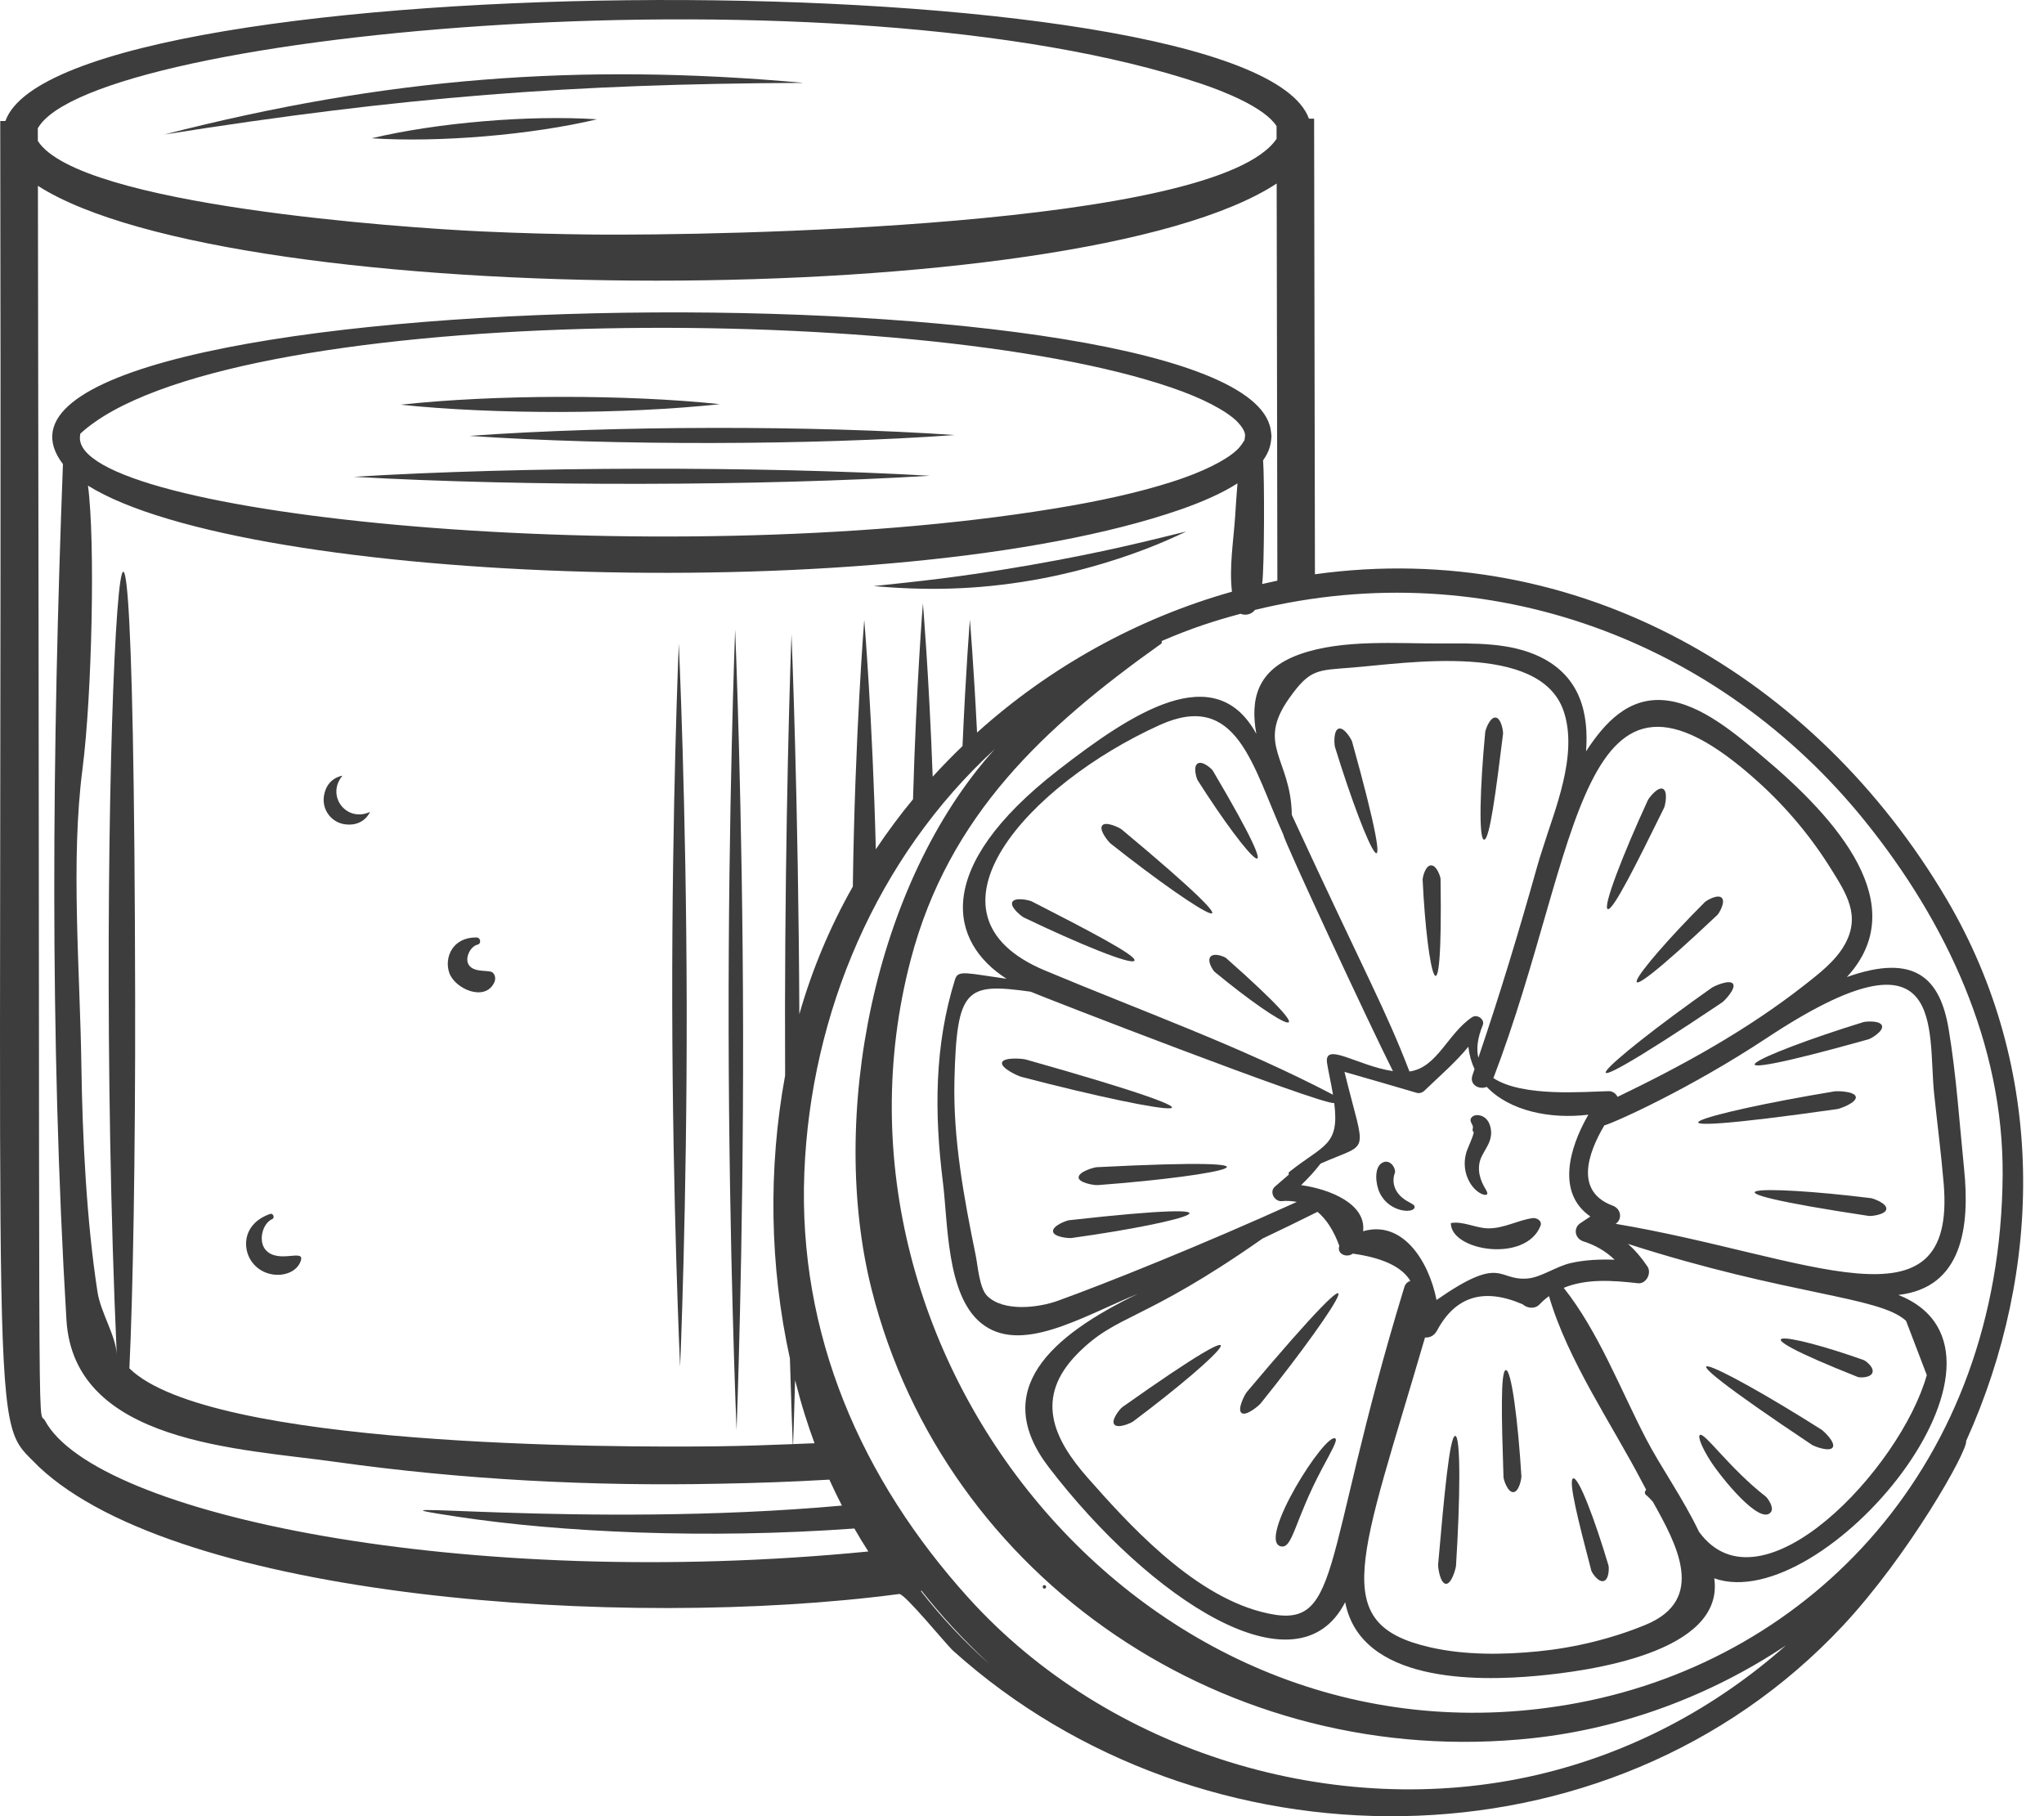 <?xml version="1.0" encoding="UTF-8" standalone="no"?><svg xmlns="http://www.w3.org/2000/svg" xmlns:xlink="http://www.w3.org/1999/xlink" fill="#000000" height="265.3" preserveAspectRatio="xMidYMid meet" version="1" viewBox="0.0 0.0 298.6 265.3" width="298.6" zoomAndPan="magnify"><defs><clipPath id="a"><path d="M 0 0 L 295.551 0 L 295.551 265.309 L 0 265.309 Z M 0 0"/></clipPath></defs><g><g clip-path="url(#a)" id="change1_42"><path d="M 230.641 248.727 C 168.242 260.582 117.672 198.496 133.062 140.121 C 138.602 119.102 152.488 106.23 169.605 94.051 C 169.746 93.949 169.754 93.773 169.688 93.645 C 174.215 91.695 177.488 90.668 181.242 89.656 C 181.938 89.961 182.836 89.75 183.34 89.094 C 217.656 80.73 251.391 93.812 272.453 119.949 C 284.324 134.676 292.703 152.516 292.559 171.703 C 292.238 213.867 264.645 242.266 230.641 248.727 Z M 224.547 259.27 C 194.992 266.137 161.836 255.973 141.441 233.371 C 125.84 216.078 116.547 194.949 117.504 171.23 C 118.441 148.012 128.078 125.234 145.312 109.441 C 127.656 128.988 120.98 163.23 127.344 188.41 C 138.047 230.75 179.34 258.73 223.906 253.906 C 237.051 252.484 249.859 247.723 260.898 240.355 C 250.598 249.484 238.238 256.086 224.547 259.27 Z M 134.512 232.398 C 134.555 232.395 134.598 232.387 134.637 232.383 C 137.492 235.973 140.465 239.289 144.559 243.09 C 140.84 239.809 137.496 236.227 134.512 232.398 Z M 9.547 68.215 C 9.539 68.242 9.535 68.266 9.531 68.293 C 9.527 68.258 9.527 68.227 9.527 68.191 C 9.531 68.199 9.539 68.207 9.547 68.215 Z M 180.617 65.801 C 179.023 67.266 175.641 68.992 171.031 70.441 C 166.418 71.914 160.578 73.234 153.789 74.324 C 96.125 83.719 10.359 75.34 11.688 63.715 C 11.707 63.551 11.719 63.301 11.77 63.316 C 32.391 44.414 133.637 43.738 171.133 56.621 C 175.734 58.18 179.105 60 180.68 61.527 C 182.082 62.98 181.852 63.582 181.887 63.68 C 181.887 63.695 181.887 63.699 181.883 63.719 C 181.871 63.809 181.855 63.914 181.836 64.047 C 181.816 64.152 181.809 64.391 181.754 64.375 C 181.699 64.402 181.395 65.094 180.617 65.801 Z M 118.992 210.824 C 117.969 210.871 116.906 210.906 115.863 210.949 C 115.91 209.605 116.023 206.34 116.152 201.602 C 117.121 205.422 117.984 208.066 118.992 210.824 Z M 179.973 86.434 C 166.125 90.336 153.324 97.465 142.734 107.008 C 142.227 96.914 141.688 90.523 141.688 90.523 C 141.688 90.523 141.102 97.746 140.609 108.984 C 139.109 110.426 137.656 111.914 136.254 113.453 C 135.695 98.379 134.824 88.133 134.824 88.133 C 134.824 88.133 133.867 99.895 133.379 116.754 C 131.445 119.094 129.633 121.535 127.945 124.062 C 127.449 104.613 126.254 90.551 126.254 90.551 C 126.254 90.551 124.891 107.289 124.586 129.508 C 121.281 135.336 118.645 141.582 116.773 148.148 C 116.641 117.145 115.625 92.629 115.625 92.629 C 115.188 104.258 114.562 130.23 114.695 157.102 C 112.203 170.66 112.426 184.941 115.395 198.445 C 115.582 204.895 115.746 209.328 115.812 210.953 C 112.273 211.098 108.68 211.219 104.969 211.27 C 89.102 211.469 30.594 211.348 18.902 199.887 C 19.418 189.145 19.785 168.871 19.742 145.617 C 19.516 16.898 13.355 115.32 17.055 197.895 C 16.93 195.09 14.715 191.777 14.246 188.738 C 12.637 178.332 12.039 166.121 11.887 155.59 C 11.688 141.699 10.301 125.812 12.051 112.332 C 13.441 101.605 13.93 78.984 12.852 70.938 C 35.996 85.387 130.695 88.871 172.375 74.457 C 175.746 73.285 178.574 72.016 180.777 70.609 C 180.629 72.277 180.543 73.953 180.426 75.594 C 180.18 79.125 179.555 82.879 179.973 86.434 Z M 6.551 207.48 C 5.395 205.453 5.883 220.418 5.539 27.145 C 34.133 45.496 157.512 45.848 186.504 26.809 L 186.605 84.82 C 185.863 84.973 185.121 85.145 184.383 85.312 C 184.719 82.875 184.723 69.637 184.52 67.246 C 185.434 65.945 185.664 65.004 185.746 63.691 C 185.746 63.691 185.73 63.555 185.703 63.285 C 185.656 63.027 185.648 62.594 185.48 62.117 C 178.27 37.965 -11.426 40.766 9.195 67.801 C 7.621 109.242 7.223 151.391 9.707 192.809 C 10.793 210.875 35.047 211.582 49.012 213.547 C 67.508 216.145 86.387 217.129 105.059 216.738 C 110.609 216.641 115.988 216.445 121.16 216.141 C 121.738 217.434 122.355 218.688 122.992 219.93 C 85.152 223.352 48.043 218.711 66.809 221.555 C 81.805 223.828 103.047 224.855 124.812 223.281 C 125.469 224.422 126.145 225.547 126.852 226.637 C 67.879 232.422 13.871 221.246 6.551 207.48 Z M 5.523 18.742 C 13.527 4.559 123.215 -5.34 175.492 12.238 C 178.609 13.285 184.719 15.645 186.488 18.426 L 186.492 20.273 C 177.727 33.301 103.977 34.402 87.004 34.266 C 81.535 34.211 75.945 34.066 70.27 33.801 C 59.035 33.281 11.547 30.02 5.527 20.586 C 5.527 19.973 5.523 19.355 5.523 18.742 Z M 284.395 131.383 C 265.246 98.883 230.574 78.551 192.094 83.887 L 191.973 17.336 L 191.219 17.336 C 182.742 -6.176 8.984 -5.488 0.789 17.68 C 0.609 17.68 0.035 17.68 0.035 17.68 C 0.391 217.48 -1.766 206.559 5.648 214.238 C 26.059 233.52 91.059 238.176 131.359 232.848 C 132.156 232.742 138.227 240.23 139.258 241.156 C 175.523 273.746 234.867 274.152 269.184 237.516 C 278.824 227.219 287.5 211.883 287.223 210.504 C 298.562 185.398 298.984 156.141 284.395 131.383" fill="#3d3d3d"/></g><g id="change1_1"><path d="M 248.195 223.75 C 245.938 218.992 242.574 214.238 240.473 210.191 C 236.711 202.957 233.523 194.535 228.438 188.125 C 231.754 186.75 235.656 187.039 239.281 187.453 C 240.492 187.59 241.309 185.965 240.676 185.016 C 239.801 183.707 238.863 182.621 237.82 181.703 C 261.391 189.273 274.535 189.324 278.449 192.945 C 279.461 195.582 280.469 198.227 281.477 200.867 C 277.668 214.473 257.242 236.219 248.195 223.75 Z M 240.383 237.355 C 235.414 239.395 230.012 240.699 224.672 241.227 C 219.543 241.734 214.008 241.789 208.953 240.641 C 193.879 237.211 198.691 227.902 208.176 195.375 C 208.84 195.43 209.516 195.145 209.938 194.352 C 212.617 189.348 216.785 188.074 222.441 190.531 C 223.148 191.137 224.23 191.254 224.922 190.527 C 225.355 190.07 225.812 189.68 226.285 189.332 C 229.047 198.793 235.465 207.988 239.996 216.703 C 240.152 217 240.32 217.312 240.488 217.625 C 240.281 217.809 240.211 218.172 240.441 218.359 C 240.816 218.672 241.148 219.02 241.461 219.375 C 244.938 225.586 249.367 233.664 240.383 237.355 Z M 184.223 235.445 C 173.836 232.738 164.414 222.094 158.98 215.969 C 153.816 210.141 151.105 204.141 157.387 197.762 C 163.215 191.844 166.848 193.266 184.445 180.922 C 187.129 179.648 189.809 178.352 192.473 177.02 C 193.773 178.117 194.84 179.758 195.656 181.992 C 195.25 183.219 196.793 183.781 197.617 183.125 C 202.004 183.734 204.805 185.062 206.031 187.109 C 205.645 187.234 205.305 187.516 205.148 188.031 C 192.582 229.219 196.316 238.598 184.223 235.445 Z M 154.516 190.02 C 151.738 191.02 146.645 191.68 144.223 189.309 C 143.074 188.188 142.844 184.891 142.539 183.395 C 140.824 175.008 139.223 166.406 139.43 157.812 C 139.758 144.258 141.137 143.551 150.562 144.863 C 151.938 145.488 192.648 161.289 194.914 161.141 C 195.703 167.387 193.375 167.191 188.375 171.168 C 188.219 171.293 188.219 171.449 188.289 171.574 C 187.617 172.156 186.945 172.742 186.258 173.332 C 185.398 174.066 186.129 175.449 187.145 175.465 C 187.965 175.379 188.723 175.434 189.449 175.574 C 175.395 181.945 161.285 187.586 154.516 190.02 Z M 169.387 105.922 C 180.73 100.777 182.938 111.859 187.488 121.949 C 187.602 122.914 200.215 149.988 203.488 156.465 C 198.406 155.734 193.375 152.07 193.867 155.305 C 194.047 156.465 194.445 158.172 194.734 159.914 C 181.23 152.84 166.652 147.641 152.613 141.75 C 132.973 133.512 150.258 114.594 169.387 105.922 Z M 188.332 102 C 191.383 97.699 192.391 97.93 197.543 97.516 C 205.449 96.887 224.93 93.738 228.41 103.828 C 230.633 110.258 227.02 118.551 225.406 123.832 C 225.086 124.805 224.789 125.75 224.539 126.645 C 221.906 136.043 219.105 145.285 215.969 154.512 C 215.664 153.25 215.816 151.695 216.609 149.754 C 216.953 148.902 215.789 148.105 215.074 148.578 C 211.496 150.934 209.969 155.98 205.902 156.52 C 202.371 147.355 199.711 142.812 188.715 119.039 C 188.609 110.84 183.445 108.891 188.332 102 Z M 256.84 114.211 C 260.973 117.941 264.543 122.203 267.488 126.93 C 269.738 130.531 271.867 133.781 269.477 138.004 C 268.137 140.379 265.785 142.191 263.684 143.84 C 255.305 150.426 245.898 155.609 236.309 160.223 C 236.062 159.75 235.57 159.383 235.035 159.395 C 231.438 159.461 222.449 160.297 218.164 157.484 C 230.98 124.023 230.414 90.348 256.84 114.211 Z M 190.074 173.121 C 191.09 172.133 192.051 171.109 192.914 169.977 C 200.277 166.707 199.488 169.137 196.41 156.578 C 199.926 157.59 203.441 158.594 206.945 159.633 C 207.348 159.75 207.785 159.617 208.078 159.332 C 210.273 157.211 212.602 155.234 214.504 152.906 C 214.645 154.109 214.949 155.195 215.41 156.168 C 215.305 156.473 215.211 156.777 215.105 157.078 C 214.617 158.473 216.117 159.23 217.188 158.766 C 220.562 162.309 226.496 163.508 232.035 162.832 C 229.137 167.859 227.441 174.32 232.332 177.703 C 231.852 178.023 231.371 178.348 230.887 178.664 C 229.793 179.383 230.066 180.875 231.238 181.312 C 233.066 181.887 234.609 182.789 235.871 184.016 C 233.715 183.945 231.551 184.027 229.445 184.508 C 227.316 184.996 225.148 186.594 223.137 186.762 C 218.699 187.129 219.52 183.18 209.859 189.898 C 208.715 184.133 204.859 178.191 199.129 179.855 C 199.602 175.902 194.379 173.723 190.074 173.121 Z M 282.547 159.738 C 283.004 164.137 283.582 168.527 283.949 172.93 C 285.809 195.301 264.074 183.48 236.027 178.773 C 237.074 178.035 236.773 176.559 235.617 176.129 C 230.039 174.066 231.926 168.539 234.367 164.395 C 235.738 164.039 246.758 159.125 258.098 151.629 C 284.559 134.129 281.562 150.309 282.547 159.738 Z M 277.328 189.16 C 286.719 188.098 287.777 179.145 286.93 170.777 C 286.242 163.992 285.797 157.078 284.676 150.348 C 283.449 142.969 279.809 139.164 269.805 142.723 C 279.477 132.223 268.43 119.672 257.508 110.523 C 253.633 107.277 248.527 102.852 243.301 102.305 C 237.891 101.738 234.398 105.609 231.703 109.746 C 232.117 104.176 230.855 98.836 225.039 95.98 C 220.594 93.801 215.223 93.984 210.414 93.996 C 203.98 94.016 196.148 93.375 189.961 95.543 C 183.508 97.805 182.652 102.242 183.531 107.199 C 177.492 96.125 165.344 104.148 154.637 112.453 C 136.031 126.887 138.75 137.68 147.043 142.977 C 141.23 142.164 139.961 141.66 139.531 143.031 C 136.477 152.738 136.488 162.668 137.746 172.699 C 138.492 178.648 138.254 189.098 143.281 193.238 C 149.02 197.965 157.941 192.402 166.262 188.98 C 153.434 195.168 144.586 203.078 153.23 214.355 C 167.98 233.598 189.508 247.75 196.512 234.043 C 198.77 245.727 215.461 245.656 224.68 244.789 C 231.828 244.121 251.895 241.496 250.441 230.633 C 250.438 230.605 250.43 230.582 250.426 230.559 C 266.406 236.188 298.602 197.645 277.328 189.16" fill="#3d3d3d"/></g><g id="change1_2"><path d="M 165.73 140.324 C 166.078 139.594 159.102 135.965 150.715 131.668 C 150.375 131.496 148.25 131.012 147.887 131.766 C 147.523 132.523 149.238 133.867 149.578 134.031 C 157.684 137.918 165.379 141.055 165.73 140.324" fill="#3d3d3d"/></g><g id="change1_3"><path d="M 162.242 123.223 C 176.141 134.227 186.484 140.02 163.867 121.168 C 163.562 120.914 161.539 119.922 161.02 120.582 C 160.496 121.238 161.934 122.977 162.242 123.223" fill="#3d3d3d"/></g><g id="change1_4"><path d="M 176.828 139.762 C 176.297 140.41 177.23 141.789 177.449 141.973 C 187.625 150.367 194.934 153.945 179.117 139.953 C 178.902 139.762 177.363 139.113 176.828 139.762" fill="#3d3d3d"/></g><g id="change1_5"><path d="M 177.176 112.578 C 177.016 112.309 175.672 111.082 174.961 111.531 C 174.254 111.98 174.797 113.715 174.965 113.984 C 182.52 125.887 189.145 132.816 177.176 112.578" fill="#3d3d3d"/></g><g id="change1_6"><path d="M 197.527 108.352 C 197.43 108 196.371 106.191 195.566 106.438 C 194.766 106.688 194.914 108.773 195.023 109.125 C 199.852 124.801 204.84 134.605 197.527 108.352" fill="#3d3d3d"/></g><g id="change1_7"><path d="M 210.445 128.391 C 210.441 128.078 209.879 126.371 209.039 126.41 C 208.203 126.449 207.812 128.203 207.828 128.516 C 208.484 142.402 210.801 151.578 210.445 128.391" fill="#3d3d3d"/></g><g id="change1_8"><path d="M 216.801 122.656 C 217.609 122.73 218.531 115.668 219.574 107.199 C 219.617 106.855 219.32 104.898 218.484 104.816 C 217.648 104.738 217 106.609 216.969 106.953 C 216.203 115.055 215.992 122.578 216.801 122.656" fill="#3d3d3d"/></g><g id="change1_9"><path d="M 243.098 118.004 C 243.262 117.668 243.691 115.582 242.93 115.23 C 242.168 114.879 240.871 116.57 240.719 116.91 C 237.055 124.887 234.125 132.461 234.863 132.797 C 235.602 133.137 239.035 126.262 243.098 118.004" fill="#3d3d3d"/></g><g id="change1_10"><path d="M 250.891 133.645 C 251.133 133.414 252.117 131.746 251.523 131.152 C 250.93 130.559 249.273 131.555 249.035 131.793 C 238.391 142.453 232.656 150.863 250.891 133.645" fill="#3d3d3d"/></g><g id="change1_11"><path d="M 251.574 146.434 C 251.938 146.188 253.648 144.395 253.164 143.711 C 252.684 143.023 250.422 144.039 250.066 144.289 C 234.066 155.559 224.586 164.535 251.574 146.434" fill="#3d3d3d"/></g><g id="change1_12"><path d="M 156.176 178.246 C 155.789 178.289 153.719 179.062 153.836 179.895 C 153.949 180.727 156.148 180.895 156.531 180.844 C 173.719 178.469 184.816 175.035 156.176 178.246" fill="#3d3d3d"/></g><g id="change1_13"><path d="M 160.215 170.5 C 159.801 170.523 157.516 171.176 157.574 172.012 C 157.578 172.734 159.703 173.164 160.41 173.113 C 179.09 171.711 191.281 168.91 160.215 170.5" fill="#3d3d3d"/></g><g id="change1_14"><path d="M 149.863 154.77 C 149.387 154.633 146.598 154.402 146.383 155.215 C 146.172 156.027 148.723 157.18 149.203 157.305 C 171.438 163.109 184.633 164.594 149.863 154.77" fill="#3d3d3d"/></g><g id="change1_15"><path d="M 163.953 205.551 C 163.652 205.77 162.277 207.398 162.777 208.07 C 163.281 208.742 165.227 207.875 165.527 207.648 C 178.902 197.629 186.609 189.504 163.953 205.551" fill="#3d3d3d"/></g><g id="change1_16"><path d="M 182.125 203.363 C 181.848 203.695 180.711 205.875 181.367 206.398 C 182.02 206.926 183.898 205.34 184.168 205.004 C 196.289 189.914 202.887 178.703 182.125 203.363" fill="#3d3d3d"/></g><g id="change1_17"><path d="M 187.09 225.883 C 188.855 226.332 189.055 222.184 193.148 214.512 C 194.469 212.023 195.418 210.414 195.09 210.148 C 193.719 209.016 183.594 224.992 187.09 225.883" fill="#3d3d3d"/></g><g id="change1_18"><path d="M 212.594 209.75 C 211.785 209.699 210.988 218.27 210.09 228.539 C 210.051 228.953 210.383 231.305 211.223 231.359 C 212.059 231.414 212.676 229.121 212.703 228.707 C 213.324 218.895 213.406 209.805 212.594 209.75" fill="#3d3d3d"/></g><g id="change1_19"><path d="M 219.988 200.137 C 219.18 200.188 219.359 207.289 219.641 215.789 C 219.652 216.137 220.246 218.02 221.086 217.969 C 221.926 217.918 222.277 215.973 222.254 215.629 C 221.758 207.531 220.797 200.09 219.988 200.137" fill="#3d3d3d"/></g><g id="change1_20"><path d="M 229.824 215.957 C 229.051 216.191 230.578 222.219 232.465 229.422 C 232.543 229.715 233.48 231.188 234.285 230.949 C 235.09 230.707 235.062 228.965 234.977 228.676 C 232.953 221.871 230.605 215.727 229.824 215.957" fill="#3d3d3d"/></g><g id="change1_21"><path d="M 248.34 209.613 C 248 209.812 248.531 211.305 249.883 213.426 C 251.352 215.723 257.203 223.031 258.727 220.848 C 259.199 220.164 258.203 218.828 257.988 218.645 C 252.637 214.48 249.035 209.207 248.34 209.613" fill="#3d3d3d"/></g><g id="change1_22"><path d="M 266.094 208.84 C 250.117 198.715 238.562 193.621 264.691 211.051 C 265.039 211.285 267.281 212.141 267.734 211.43 C 268.184 210.719 266.449 209.066 266.094 208.84" fill="#3d3d3d"/></g><g id="change1_23"><path d="M 272.277 198.68 C 260.414 194.465 252.66 193.715 271.402 201.148 C 271.656 201.25 273.254 201.309 273.535 200.516 C 273.816 199.727 272.535 198.773 272.277 198.68" fill="#3d3d3d"/></g><g id="change1_24"><path d="M 272.969 151.816 C 273.328 151.715 275.18 150.641 274.934 149.836 C 274.684 149.035 272.555 149.199 272.195 149.312 C 256.172 154.266 246.137 159.336 272.969 151.816" fill="#3d3d3d"/></g><g id="change1_25"><path d="M 271.109 160.234 C 270.973 159.406 268.426 159.352 267.984 159.426 C 248.172 162.699 235.301 166.73 268.41 162.008 C 268.855 161.945 271.246 161.062 271.109 160.234" fill="#3d3d3d"/></g><g id="change1_26"><path d="M 272.973 177.617 C 273.344 177.676 275.465 177.453 275.566 176.621 C 275.672 175.785 273.664 175.062 273.297 175.02 C 256.695 172.965 245.504 173.48 272.973 177.617" fill="#3d3d3d"/></g><g id="change1_27"><path d="M 206.656 176.285 C 206.637 175.863 205.762 175.719 204.852 174.957 C 203.617 173.941 203.305 172.5 203.793 171.27 C 203.867 170.426 202.934 169.25 201.898 169.871 C 200.691 170.566 200.953 173.043 201.578 174.289 C 202.977 177.18 206.707 177.316 206.656 176.285" fill="#3d3d3d"/></g><g id="change1_28"><path d="M 217.242 174.445 C 217.488 174.09 216.492 173.285 216.145 171.582 C 215.977 170.746 216.016 169.738 216.504 168.832 C 217.121 167.602 217.867 166.77 217.836 165.352 C 217.781 164.121 217.16 162.996 215.906 162.895 C 215.137 162.84 214.73 163.371 214.836 163.758 C 214.93 164.145 215.23 164.441 215.172 164.691 C 214.926 166.066 215.945 164.152 214.426 167.762 C 213.762 169.273 213.906 170.91 214.371 172.02 C 215.238 174.184 217.016 174.812 217.242 174.445" fill="#3d3d3d"/></g><g id="change1_29"><path d="M 225.039 179.086 C 225.34 178.34 224.496 177.855 223.891 177.941 C 221.652 178.258 219.73 179.457 217.387 179.434 C 215.609 179.41 213.715 178.348 211.984 178.66 C 211.965 178.664 211.945 178.691 211.945 178.715 C 212.012 182.742 222.867 184.504 225.039 179.086" fill="#3d3d3d"/></g><g id="change1_30"><path d="M 152.57 231.551 C 152.242 231.551 152.242 232.066 152.574 232.062 C 152.902 232.062 152.902 231.547 152.57 231.551" fill="#3d3d3d"/></g><g id="change1_31"><path d="M 99.164 94.027 C 99.164 94.027 98.152 117.676 98.203 146.848 C 98.258 176.016 99.355 199.664 99.355 199.664 C 99.355 199.664 100.367 176.016 100.316 146.844 C 100.262 117.672 99.164 94.027 99.164 94.027" fill="#3d3d3d"/></g><g id="change1_32"><path d="M 107.395 91.957 C 107.395 91.957 106.383 118.137 106.441 150.434 C 106.5 182.73 107.602 208.906 107.602 208.906 C 107.602 208.906 108.609 182.727 108.555 150.43 C 108.496 118.133 107.395 91.957 107.395 91.957" fill="#3d3d3d"/></g><g id="change1_33"><path d="M 38.781 182.551 C 37.719 181.301 38.305 178.734 39.777 178.074 C 40.195 177.887 39.895 177.176 39.461 177.328 C 35.523 178.723 35.484 182.082 36.52 183.898 C 38.301 187.02 42.785 186.82 43.855 184.395 C 44.852 182.133 40.688 184.785 38.781 182.551" fill="#3d3d3d"/></g><g id="change1_34"><path d="M 71.578 141.91 C 70.594 141.75 69.23 141.926 68.539 141.027 C 67.801 140.07 68.676 138.246 69.762 137.992 C 70.363 137.852 70.215 136.949 69.617 136.941 C 66.121 136.891 64.887 139.852 65.617 142.062 C 66.402 144.449 70.875 146.422 72.223 143.48 C 72.477 142.922 72.324 142.027 71.578 141.91" fill="#3d3d3d"/></g><g id="change1_35"><path d="M 50.027 113.316 C 50.027 113.316 47.793 113.566 47.34 116.176 C 46.953 118.277 48.434 120.242 50.578 120.434 C 53.215 120.688 54.051 118.605 54.051 118.605 C 50.586 120.188 47.586 116.223 50.027 113.316" fill="#3d3d3d"/></g><g id="change1_36"><path d="M 51.676 69.648 C 76.43 71.074 111.031 71.016 135.82 69.496 C 111.066 68.07 76.465 68.133 51.676 69.648" fill="#3d3d3d"/></g><g id="change1_37"><path d="M 68.586 63.672 C 89.445 65.105 118.594 65.055 139.469 63.547 C 118.609 62.113 89.461 62.164 68.586 63.672" fill="#3d3d3d"/></g><g id="change1_38"><path d="M 105.16 59.035 C 91.438 57.59 72.258 57.621 58.52 59.117 C 72.242 60.562 91.422 60.531 105.16 59.035" fill="#3d3d3d"/></g><g id="change1_39"><path d="M 24.008 19.645 C 58.949 14.121 83.379 12.254 117.414 12.105 C 84.613 9.137 56.309 11.352 24.008 19.645" fill="#3d3d3d"/></g><g id="change1_40"><path d="M 54.289 20.199 C 64.098 20.848 77.637 19.711 87.215 17.426 C 77.406 16.777 63.867 17.914 54.289 20.199" fill="#3d3d3d"/></g><g id="change1_41"><path d="M 127.617 85.617 C 134.984 86.254 142.312 86.242 151.012 84.727 C 158.566 83.402 166.121 80.945 171.648 78.402 C 172.723 77.906 173.32 77.629 173.32 77.629 C 167.641 79.016 161.488 80.617 150.625 82.523 C 140.023 84.367 133.918 84.941 127.617 85.617" fill="#3d3d3d"/></g></g></svg>